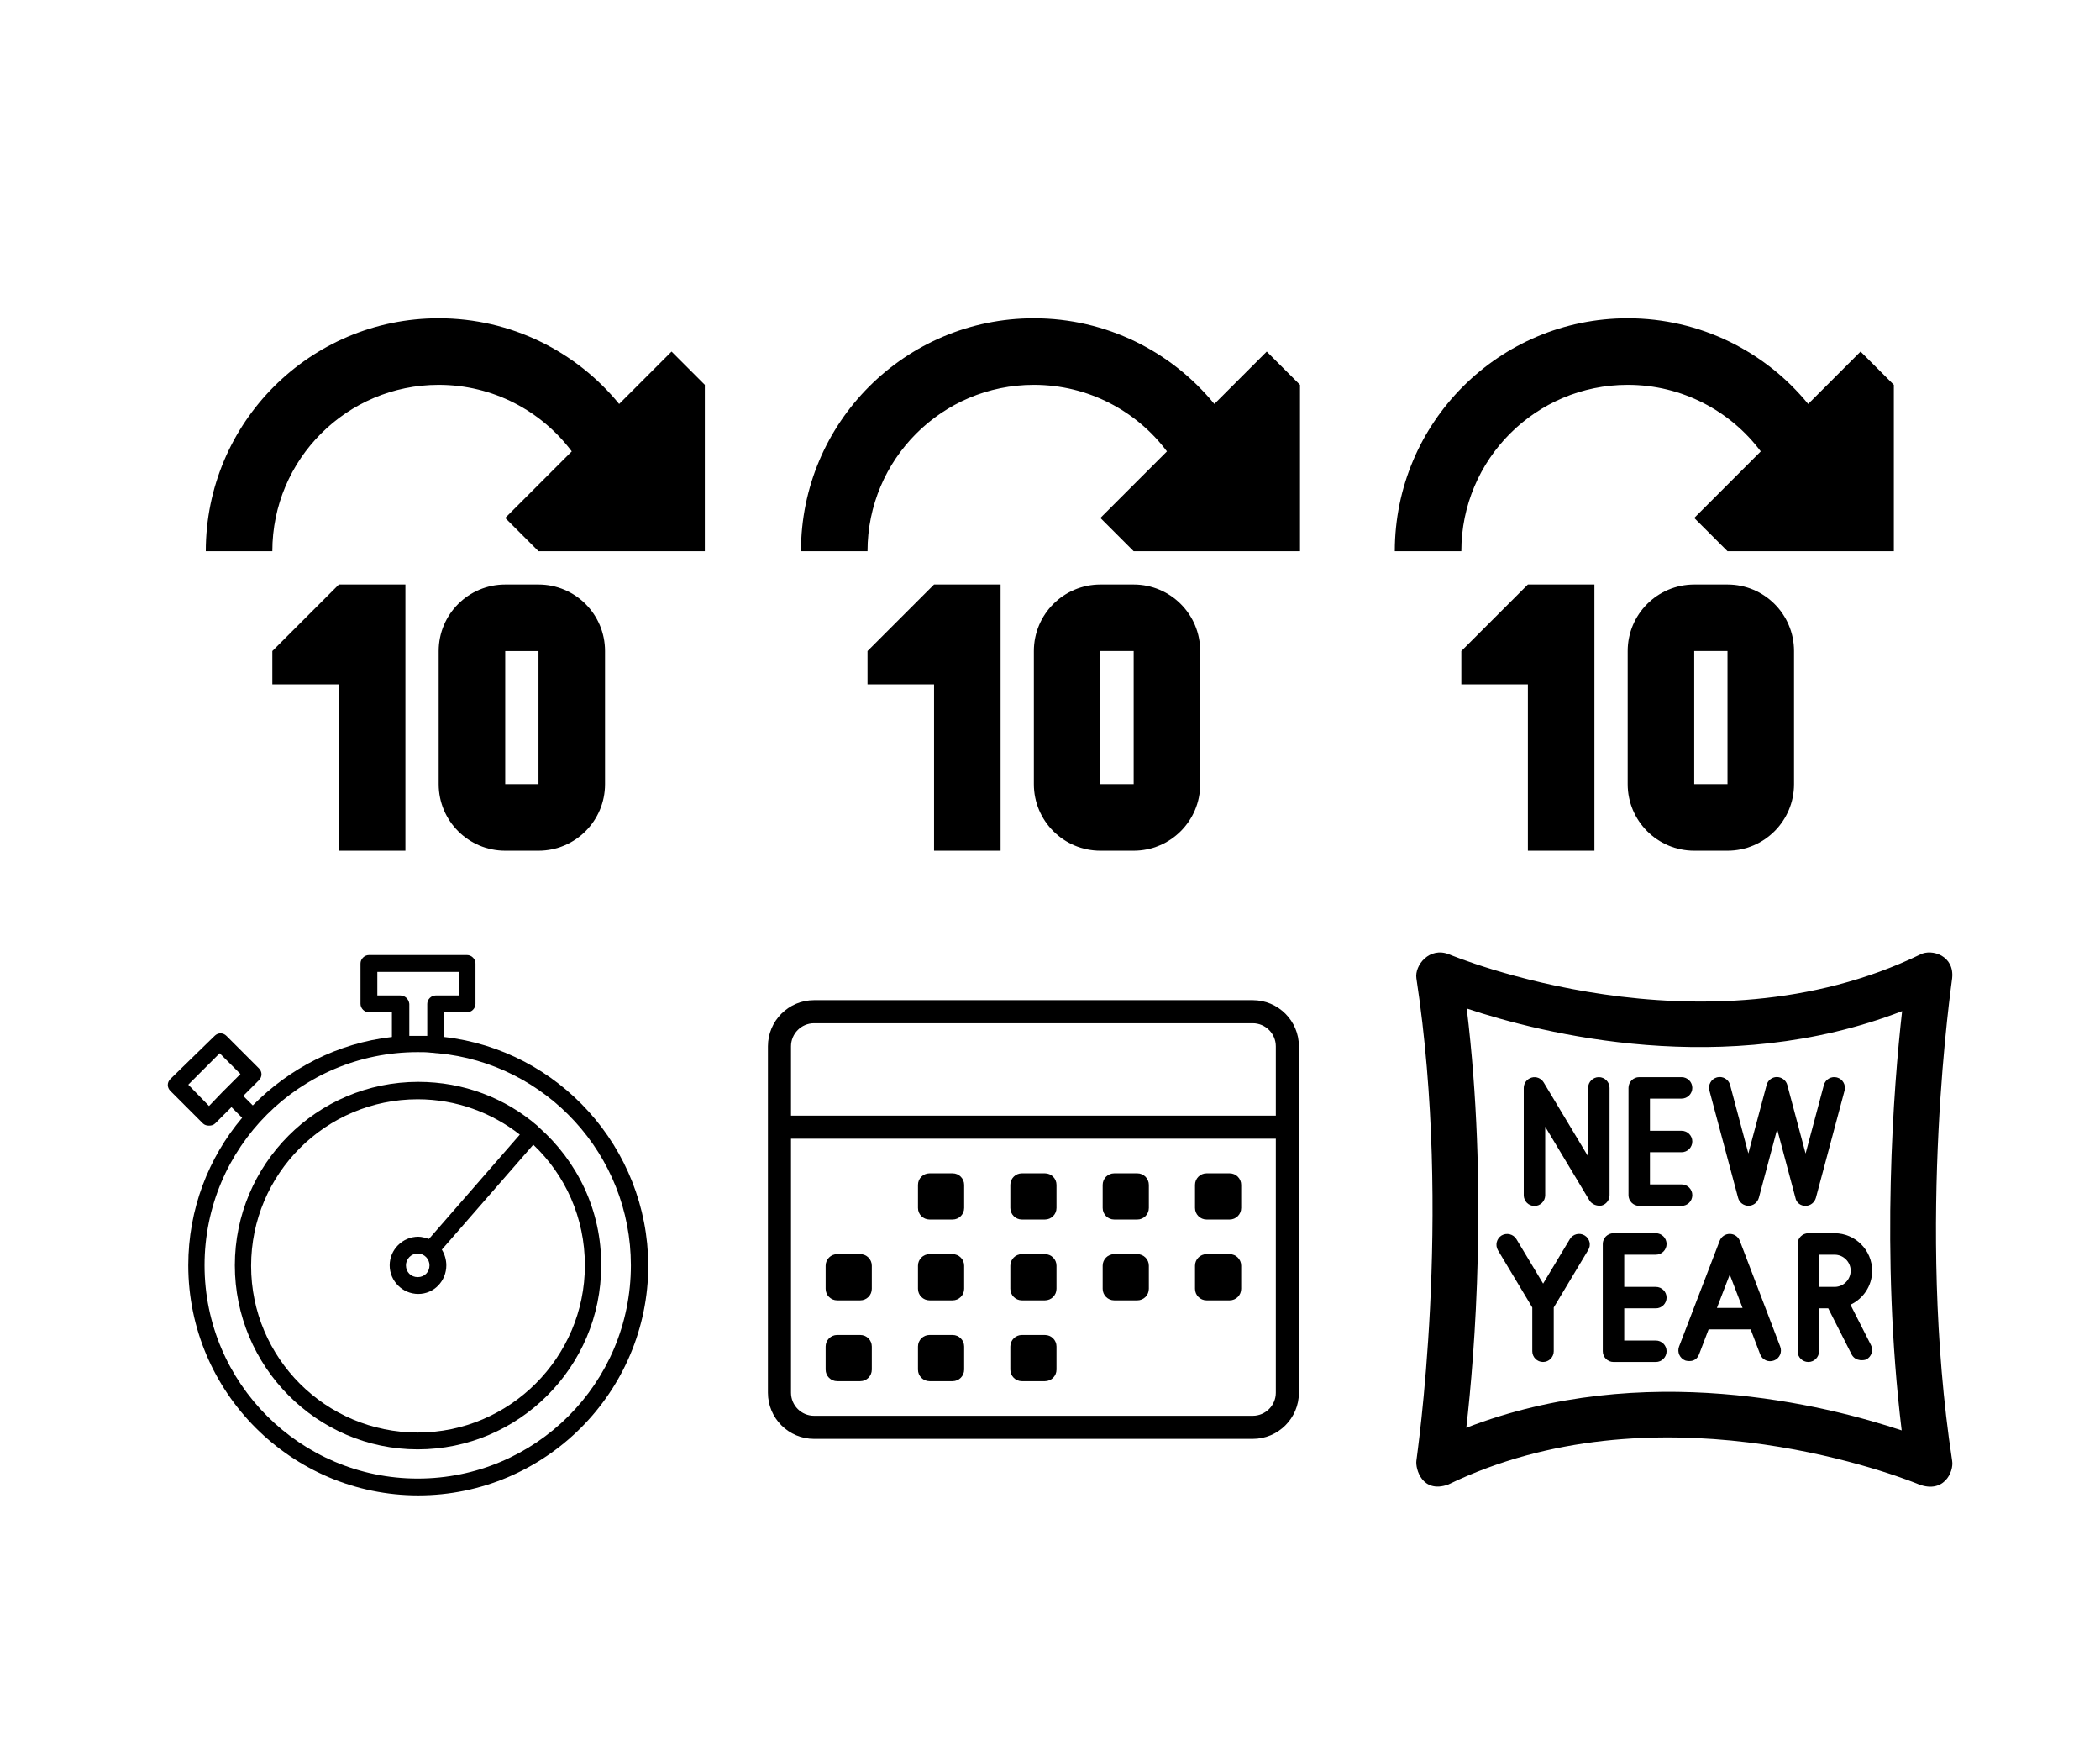 <svg xmlns="http://www.w3.org/2000/svg" xmlns:xlink="http://www.w3.org/1999/xlink" version="1.1" width="940" height="788" viewBox="0 0 940 788" xml:space="preserve">
<desc>Created with Fabric.js 3.5.0</desc>
<defs>
</defs>
<rect x="0" y="0" width="100%" height="100%" fill="#ffffff"/>
<g transform="matrix(5.167 0 0 5.167 462.577 545.77)" id="173924">
<path style="stroke: none; stroke-width: 1; stroke-dasharray: none; stroke-linecap: butt; stroke-dashoffset: 0; stroke-linejoin: miter; stroke-miterlimit: 4; is-custom-font: none; font-file-url: none; fill: rgb(0,0,0); fill-rule: evenodd; opacity: 1;" vector-effect="non-scaling-stroke" transform=" translate(-24, -24)" d="M 43 43 H 5 c -2.209 0 -4 -1.791 -4 -4 V 9 c 0 -2.209 1.791 -4 4 -4 h 38 c 2.209 0 4 1.791 4 4 v 30 C 47 41.209 45.209 43 43 43 z M 45 9 c 0 -1.104 -0.896 -2 -2 -2 H 5 C 3.896 7 3 7.896 3 9 v 6 h 42 V 9 z M 45 17 H 3 v 22 c 0 1.104 0.896 2 2 2 h 38 c 1.104 0 2 -0.896 2 -2 V 17 z M 41 31 h -2 c -0.552 0 -1 -0.447 -1 -1 v -2 c 0 -0.552 0.448 -1 1 -1 h 2 c 0.553 0 1 0.448 1 1 v 2 C 42 30.553 41.553 31 41 31 z M 41 24 h -2 c -0.552 0 -1 -0.447 -1 -1 v -2 c 0 -0.553 0.448 -1 1 -1 h 2 c 0.553 0 1 0.447 1 1 v 2 C 42 23.553 41.553 24 41 24 z M 33 31 h -2 c -0.552 0 -1 -0.447 -1 -1 v -2 c 0 -0.552 0.448 -1 1 -1 h 2 c 0.553 0 1 0.448 1 1 v 2 C 34 30.553 33.553 31 33 31 z M 33 24 h -2 c -0.552 0 -1 -0.447 -1 -1 v -2 c 0 -0.553 0.448 -1 1 -1 h 2 c 0.553 0 1 0.447 1 1 v 2 C 34 23.553 33.553 24 33 24 z M 25 31 h -2 c -0.553 0 -1 -0.447 -1 -1 v -2 c 0 -0.552 0.447 -1 1 -1 h 2 c 0.553 0 1 0.448 1 1 v 2 C 26 30.553 25.553 31 25 31 z M 25 24 h -2 c -0.553 0 -1 -0.447 -1 -1 v -2 c 0 -0.553 0.447 -1 1 -1 h 2 c 0.553 0 1 0.447 1 1 v 2 C 26 23.553 25.553 24 25 24 z M 17 38 h -2 c -0.553 0 -1 -0.447 -1 -1 v -2 c 0 -0.553 0.447 -1 1 -1 h 2 c 0.553 0 1 0.447 1 1 v 2 C 18 37.553 17.553 38 17 38 z M 17 31 h -2 c -0.553 0 -1 -0.447 -1 -1 v -2 c 0 -0.552 0.447 -1 1 -1 h 2 c 0.553 0 1 0.448 1 1 v 2 C 18 30.553 17.553 31 17 31 z M 17 24 h -2 c -0.553 0 -1 -0.447 -1 -1 v -2 c 0 -0.553 0.447 -1 1 -1 h 2 c 0.553 0 1 0.447 1 1 v 2 C 18 23.553 17.553 24 17 24 z M 9 38 H 7 c -0.553 0 -1 -0.447 -1 -1 v -2 c 0 -0.553 0.447 -1 1 -1 h 2 c 0.553 0 1 0.447 1 1 v 2 C 10 37.553 9.553 38 9 38 z M 9 31 H 7 c -0.553 0 -1 -0.447 -1 -1 v -2 c 0 -0.552 0.447 -1 1 -1 h 2 c 0.553 0 1 0.448 1 1 v 2 C 10 30.553 9.553 31 9 31 z M 23 34 h 2 c 0.553 0 1 0.447 1 1 v 2 c 0 0.553 -0.447 1 -1 1 h -2 c -0.553 0 -1 -0.447 -1 -1 v -2 C 22 34.447 22.447 34 23 34 z" stroke-linecap="round"/>
</g>
<g transform="matrix(14.892 0 0 14.892 196.361 261.579)" id="430043">
<g style="" vector-effect="non-scaling-stroke">
		<g transform="matrix(1 0 0 1 -3 4)">
<path style="stroke: none; stroke-width: 1; stroke-dasharray: none; stroke-linecap: butt; stroke-dashoffset: 0; stroke-linejoin: miter; stroke-miterlimit: 4; is-custom-font: none; font-file-url: none; fill: rgb(0,0,0); fill-rule: nonzero; opacity: 1;" transform=" translate(-5, -12)" d="M 3 11 H 5 V 16 H 7 V 8 H 5 L 3 10 L 3 11 Z" stroke-linecap="round"/>
</g>
		<g transform="matrix(1 0 0 1 2.5 4)">
<path style="stroke: none; stroke-width: 1; stroke-dasharray: none; stroke-linecap: butt; stroke-dashoffset: 0; stroke-linejoin: miter; stroke-miterlimit: 4; is-custom-font: none; font-file-url: none; fill: rgb(0,0,0); fill-rule: evenodd; opacity: 1;" transform=" translate(-10.5, -12)" d="M 11 16 C 12.105 16 13 15.105 13 14 V 10 C 13 8.895 12.105 8 11 8 H 10 C 8.895 8 8 8.895 8 10 V 14 C 8 15.105 8.895 16 10 16 H 11 Z M 10 10 H 11 V 14 H 10 V 10 Z" stroke-linecap="round"/>
</g>
		<g transform="matrix(1 0 0 1 0.5 -4.5)">
<path style="stroke: none; stroke-width: 1; stroke-dasharray: none; stroke-linecap: butt; stroke-dashoffset: 0; stroke-linejoin: miter; stroke-miterlimit: 4; is-custom-font: none; font-file-url: none; fill: rgb(0,0,0); fill-rule: nonzero; opacity: 1;" transform=" translate(-8.5, -3.5)" d="M 3 7 C 3 4.239 5.239 2 8 2 C 9.636 2 11.088 2.785 12 4 L 10 6 L 11 7 H 16 V 2 L 15 1 L 13.425 2.575 C 12.141 1.004 10.188 0 8 0 C 4.134 0 1 3.134 1 7 H 3 Z" stroke-linecap="round"/>
</g>
</g>
</g>
<g transform="matrix(14.892 0 0 14.892 462.776 261.578)" id="744264">
<g style="" vector-effect="non-scaling-stroke">
		<g transform="matrix(1 0 0 1 -3 4)">
<path style="stroke: none; stroke-width: 1; stroke-dasharray: none; stroke-linecap: butt; stroke-dashoffset: 0; stroke-linejoin: miter; stroke-miterlimit: 4; is-custom-font: none; font-file-url: none; fill: rgb(0,0,0); fill-rule: nonzero; opacity: 1;" transform=" translate(-5, -12)" d="M 3 11 H 5 V 16 H 7 V 8 H 5 L 3 10 L 3 11 Z" stroke-linecap="round"/>
</g>
		<g transform="matrix(1 0 0 1 2.5 4)">
<path style="stroke: none; stroke-width: 1; stroke-dasharray: none; stroke-linecap: butt; stroke-dashoffset: 0; stroke-linejoin: miter; stroke-miterlimit: 4; is-custom-font: none; font-file-url: none; fill: rgb(0,0,0); fill-rule: evenodd; opacity: 1;" transform=" translate(-10.5, -12)" d="M 11 16 C 12.105 16 13 15.105 13 14 V 10 C 13 8.895 12.105 8 11 8 H 10 C 8.895 8 8 8.895 8 10 V 14 C 8 15.105 8.895 16 10 16 H 11 Z M 10 10 H 11 V 14 H 10 V 10 Z" stroke-linecap="round"/>
</g>
		<g transform="matrix(1 0 0 1 0.5 -4.5)">
<path style="stroke: none; stroke-width: 1; stroke-dasharray: none; stroke-linecap: butt; stroke-dashoffset: 0; stroke-linejoin: miter; stroke-miterlimit: 4; is-custom-font: none; font-file-url: none; fill: rgb(0,0,0); fill-rule: nonzero; opacity: 1;" transform=" translate(-8.5, -3.5)" d="M 3 7 C 3 4.239 5.239 2 8 2 C 9.636 2 11.088 2.785 12 4 L 10 6 L 11 7 H 16 V 2 L 15 1 L 13.425 2.575 C 12.141 1.004 10.188 0 8 0 C 4.134 0 1 3.134 1 7 H 3 Z" stroke-linecap="round"/>
</g>
</g>
</g>
<g transform="matrix(14.892 0 0 14.892 728.584 261.578)" id="830371">
<g style="" vector-effect="non-scaling-stroke">
		<g transform="matrix(1 0 0 1 -3 4)">
<path style="stroke: none; stroke-width: 1; stroke-dasharray: none; stroke-linecap: butt; stroke-dashoffset: 0; stroke-linejoin: miter; stroke-miterlimit: 4; is-custom-font: none; font-file-url: none; fill: rgb(0,0,0); fill-rule: nonzero; opacity: 1;" transform=" translate(-5, -12)" d="M 3 11 H 5 V 16 H 7 V 8 H 5 L 3 10 L 3 11 Z" stroke-linecap="round"/>
</g>
		<g transform="matrix(1 0 0 1 2.5 4)">
<path style="stroke: none; stroke-width: 1; stroke-dasharray: none; stroke-linecap: butt; stroke-dashoffset: 0; stroke-linejoin: miter; stroke-miterlimit: 4; is-custom-font: none; font-file-url: none; fill: rgb(0,0,0); fill-rule: evenodd; opacity: 1;" transform=" translate(-10.5, -12)" d="M 11 16 C 12.105 16 13 15.105 13 14 V 10 C 13 8.895 12.105 8 11 8 H 10 C 8.895 8 8 8.895 8 10 V 14 C 8 15.105 8.895 16 10 16 H 11 Z M 10 10 H 11 V 14 H 10 V 10 Z" stroke-linecap="round"/>
</g>
		<g transform="matrix(1 0 0 1 0.5 -4.5)">
<path style="stroke: none; stroke-width: 1; stroke-dasharray: none; stroke-linecap: butt; stroke-dashoffset: 0; stroke-linejoin: miter; stroke-miterlimit: 4; is-custom-font: none; font-file-url: none; fill: rgb(0,0,0); fill-rule: nonzero; opacity: 1;" transform=" translate(-8.5, -3.5)" d="M 3 7 C 3 4.239 5.239 2 8 2 C 9.636 2 11.088 2.785 12 4 L 10 6 L 11 7 H 16 V 2 L 15 1 L 13.425 2.575 C 12.141 1.004 10.188 0 8 0 C 4.134 0 1 3.134 1 7 H 3 Z" stroke-linecap="round"/>
</g>
</g>
</g>
<g transform="matrix(0.3 0 0 0.3 753.922 545.787)" id="615864">
<g style="" vector-effect="non-scaling-stroke">
		<g transform="matrix(1.633 0 0 1.633 0.003 0.003)" id="Capa_1">
<path style="stroke: none; stroke-width: 1; stroke-dasharray: none; stroke-linecap: butt; stroke-dashoffset: 0; stroke-linejoin: miter; stroke-miterlimit: 4; is-custom-font: none; font-file-url: none; fill: rgb(0,0,0); fill-rule: nonzero; opacity: 1;" transform=" translate(-244.935, -244.935)" d="M 489.658 465.231 c -33.2 -217.8 0 -438.7 0 -440.7 c 2.3 -20.7 -18.6 -27.2 -29 -21.8 c -199.1 96.4 -428.2 0.9 -430.4 0 c -18.1 -7.5 -31.9 10 -30.1 21.8 c 33.2 217.8 0 438.7 0 440.7 c -1 7.3 5.2 30.2 29 21.8 c 187.1 -90.6 400.8 -11.8 427.6 -1.2 C 481.858 497.031 491.458 475.231 489.658 465.231 z M 443.558 437.531 c -69 -23 -235.9 -65 -397.8 -2.4 c 7.8 -67.8 20 -221.8 0.4 -383 c 69 23 235.9 65 397.8 2.4 C 436.258 122.431 424.058 276.331 443.558 437.531 z" stroke-linecap="round"/>
</g>
		<g transform="matrix(1.633 0 0 1.633 -35.644 -116.444)" id="Capa_1">
<path style="stroke: none; stroke-width: 1; stroke-dasharray: none; stroke-linecap: butt; stroke-dashoffset: 0; stroke-linejoin: miter; stroke-miterlimit: 4; is-custom-font: none; font-file-url: none; fill: rgb(0,0,0); fill-rule: nonzero; opacity: 1;" transform=" translate(-223.108, -173.631)" d="M 252.258 222.631 c 0 -5.4 -4.4 -9.8 -9.8 -9.8 h -28.9 v -29.4 h 28.9 c 5.4 0 9.8 -4.4 9.8 -9.8 c 0 -5.4 -4.4 -9.8 -9.8 -9.8 h -28.9 v -29.4 h 28.9 c 5.4 0 9.8 -4.4 9.8 -9.8 c 0 -5.4 -4.4 -9.8 -9.8 -9.8 h -38.7 c -5.4 0 -9.8 4.4 -9.8 9.8 v 98 c 0 5.4 4.4 9.8 9.8 9.8 h 38.7 C 247.858 232.431 252.258 228.131 252.258 222.631 z" stroke-linecap="round"/>
</g>
		<g transform="matrix(1.633 0 0 1.633 -175.518 -116.363)" id="Capa_1">
<path style="stroke: none; stroke-width: 1; stroke-dasharray: none; stroke-linecap: butt; stroke-dashoffset: 0; stroke-linejoin: miter; stroke-miterlimit: 4; is-custom-font: none; font-file-url: none; fill: rgb(0,0,0); fill-rule: nonzero; opacity: 1;" transform=" translate(-137.458, -173.681)" d="M 176.658 222.631 v -98 c 0 -5.4 -4.4 -9.8 -9.8 -9.8 c -5.4 0 -9.8 4.4 -9.8 9.8 v 62.6 l -40.6 -67.6 c -2.3 -3.8 -6.8 -5.6 -11 -4.4 s -7.2 5 -7.2 9.5 v 98 c 0 5.4 4.4 9.8 9.8 9.8 s 9.8 -4.4 9.8 -9.8 v -62.6 l 40.6 67.6 c 3.7 5.4 10.2 4.6 11 4.4 C 173.758 230.931 176.658 227.031 176.658 222.631 z" stroke-linecap="round"/>
</g>
		<g transform="matrix(1.633 0 0 1.633 138.28 -116.556)" id="Capa_1">
<path style="stroke: none; stroke-width: 1; stroke-dasharray: none; stroke-linecap: butt; stroke-dashoffset: 0; stroke-linejoin: miter; stroke-miterlimit: 4; is-custom-font: none; font-file-url: none; fill: rgb(0,0,0); fill-rule: nonzero; opacity: 1;" transform=" translate(-329.608, -173.563)" d="M 355.658 232.431 c 4.4 0 8.3 -3 9.5 -7.3 l 26.2 -98 c 1.4 -5.2 -1.7 -10.6 -6.9 -12 c -5.2 -1.4 -10.6 1.7 -12 6.9 l -16.7 62.6 l -16.7 -62.6 c -1.2 -4.5 -5.4 -7.4 -9.8 -7.3 l 0 0 c -4.2 0.1 -8 3 -9.1 7.2 l -16.7 62.6 l -16.7 -62.6 c -1.4 -5.2 -6.8 -8.3 -12 -6.9 s -8.3 6.8 -6.9 12 l 26.2 98 c 1.1 4.3 5 7.3 9.5 7.3 s 8.3 -3 9.5 -7.3 l 16.7 -62.6 l 16.7 62.6 C 347.258 229.531 351.158 232.431 355.658 232.431 z" stroke-linecap="round"/>
</g>
		<g transform="matrix(1.633 0 0 1.633 -74.022 116.434)" id="Capa_1">
<path style="stroke: none; stroke-width: 1; stroke-dasharray: none; stroke-linecap: butt; stroke-dashoffset: 0; stroke-linejoin: miter; stroke-miterlimit: 4; is-custom-font: none; font-file-url: none; fill: rgb(0,0,0); fill-rule: nonzero; opacity: 1;" transform=" translate(-199.608, -316.231)" d="M 218.958 277.031 c 5.4 0 9.8 -4.4 9.8 -9.8 s -4.4 -9.8 -9.8 -9.8 h -38.7 c -5.4 0 -9.8 4.4 -9.8 9.8 v 98 c 0 5.4 4.4 9.8 9.8 9.8 h 38.7 c 5.4 0 9.8 -4.4 9.8 -9.8 s -4.4 -9.8 -9.8 -9.8 h -28.9 v -29.4 h 28.9 c 5.4 0 9.8 -4.4 9.8 -9.8 s -4.4 -9.8 -9.8 -9.8 h -28.9 v -29.4 L 218.958 277.031 L 218.958 277.031 z" stroke-linecap="round"/>
</g>
		<g transform="matrix(1.633 0 0 1.633 67.692 116.344)" id="Capa_1">
<path style="stroke: none; stroke-width: 1; stroke-dasharray: none; stroke-linecap: butt; stroke-dashoffset: 0; stroke-linejoin: miter; stroke-miterlimit: 4; is-custom-font: none; font-file-url: none; fill: rgb(0,0,0); fill-rule: nonzero; opacity: 1;" transform=" translate(-286.385, -316.176)" d="M 295.658 264.331 c -1.5 -3.8 -5.1 -6.3 -9.2 -6.3 s -7.7 2.5 -9.2 6.3 l -37.1 96.6 c -1.9 5.1 0.6 10.7 5.6 12.7 c 1.2 0.4 9.5 2.6 12.7 -5.6 l 8.7 -22.8 h 38.4 l 8.7 22.8 c 1.9 5.1 7.6 7.6 12.7 5.6 c 5.1 -1.9 7.6 -7.6 5.6 -12.7 L 295.658 264.331 z M 274.758 325.631 l 11.7 -30.4 l 11.7 30.4 H 274.758 z" stroke-linecap="round"/>
</g>
		<g transform="matrix(1.633 0 0 1.633 -210.621 116.918)" id="Capa_1">
<path style="stroke: none; stroke-width: 1; stroke-dasharray: none; stroke-linecap: butt; stroke-dashoffset: 0; stroke-linejoin: miter; stroke-miterlimit: 4; is-custom-font: none; font-file-url: none; fill: rgb(0,0,0); fill-rule: nonzero; opacity: 1;" transform=" translate(-115.964, -316.527)" d="M 153.858 259.431 c -4.6 -2.8 -10.7 -1.3 -13.5 3.4 l -24.4 40.6 l -24.4 -40.6 c -2.8 -4.6 -8.8 -6.1 -13.5 -3.4 c -4.6 2.8 -6.1 8.8 -3.4 13.5 l 31.4 52.3 v 40 c 0 5.4 4.4 9.8 9.8 9.8 c 5.4 0 9.8 -4.4 9.8 -9.8 v -40 l 31.4 -52.3 C 160.058 268.331 158.558 262.231 153.858 259.431 z" stroke-linecap="round"/>
</g>
		<g transform="matrix(1.633 0 0 1.633 224.67 116.434)" id="Capa_1">
<path style="stroke: none; stroke-width: 1; stroke-dasharray: none; stroke-linecap: butt; stroke-dashoffset: 0; stroke-linejoin: miter; stroke-miterlimit: 4; is-custom-font: none; font-file-url: none; fill: rgb(0,0,0); fill-rule: nonzero; opacity: 1;" transform=" translate(-382.508, -316.231)" d="M 416.558 291.731 c 0 -18.9 -15.4 -34.3 -34.3 -34.3 h -24 c -5.4 0 -9.8 4.4 -9.8 9.8 v 98 c 0 5.4 4.4 9.8 9.8 9.8 s 9.8 -4.4 9.8 -9.8 v -39.2 h 8.4 l 21.5 42.4 c 3.8 6.6 11.8 5 13.2 4.3 c 4.8 -2.4 6.8 -8.4 4.3 -13.2 l -18.7 -36.8 C 408.458 317.231 416.558 305.431 416.558 291.731 z M 382.258 306.431 h -14.1 v -29.4 h 14.1 c 8.1 0 14.7 6.6 14.7 14.7 C 396.858 299.831 390.358 306.431 382.258 306.431 z" stroke-linecap="round"/>
</g>
</g>
</g>
<g transform="matrix(2.511 0 0 2.511 182.709 548.697)" id="18921">
<g style="" vector-effect="non-scaling-stroke">
		<g transform="matrix(1 0 0 1 -0.025 -0.15)" id="Layer_1">
<path style="stroke: none; stroke-width: 1; stroke-dasharray: none; stroke-linecap: butt; stroke-dashoffset: 0; stroke-linejoin: miter; stroke-miterlimit: 4; is-custom-font: none; font-file-url: none; fill: rgb(0,0,0); fill-rule: nonzero; opacity: 1;" transform=" translate(-50.175, -50.05)" d="M 56.6 16.5 v -4.4 h 4.1 c 0.8 0 1.5 -0.7 1.5 -1.5 V 3.4 c 0 -0.8 -0.7 -1.5 -1.5 -1.5 H 43.2 c -0.8 0 -1.5 0.7 -1.5 1.5 v 7.2 c 0 0.8 0.7 1.5 1.5 1.5 h 4.1 v 4.4 c -9.7 1.1 -18.3 5.6 -24.8 12.2 L 20.8 27 l 2.8 -2.8 c 0.6 -0.6 0.6 -1.5 0 -2.1 l -5.8 -5.8 c -0.6 -0.6 -1.5 -0.6 -2.1 0 L 7.8 24 c -0.6 0.6 -0.6 1.5 0 2.1 l 5.8 5.8 c 0.3 0.3 0.7 0.4 1.1 0.4 s 0.8 -0.1 1.1 -0.4 l 2.9 -2.9 l 1.9 1.9 C 14.6 38 11 47.2 11 57.2 c 0 22.6 18.4 41 41 41 s 41 -18.4 41 -41 C 92.9 36.2 77 18.8 56.6 16.5 z M 14.7 28.8 L 11 25 l 5.6 -5.6 l 3.7 3.7 l -2.2 2.2 c -0.3 0.3 -0.7 0.7 -1.1 1.1 L 14.7 28.8 z M 48.8 9.1 h -4.1 V 4.9 h 14.5 v 4.2 h -4.1 c -0.8 0 -1.5 0.7 -1.5 1.5 v 5.7 c -0.5 0 -1.1 0 -1.6 0 s -1.1 0 -1.6 0 v -5.7 C 50.3 9.7 49.6 9.1 48.8 9.1 z M 51.9 95.2 c -20.9 0 -38 -17 -38 -38 s 17 -38 38 -38 c 0.8 0 1.6 0 2.4 0.1 c 0.4 0 0.8 0.1 1.2 0.1 c 19.3 1.8 34.4 18.1 34.4 37.8 C 89.9 78.2 72.9 95.2 51.9 95.2 z" stroke-linecap="round"/>
</g>
		<g transform="matrix(1 0 0 1 1.751 7.05)" id="Layer_1">
<path style="stroke: none; stroke-width: 1; stroke-dasharray: none; stroke-linecap: butt; stroke-dashoffset: 0; stroke-linejoin: miter; stroke-miterlimit: 4; is-custom-font: none; font-file-url: none; fill: rgb(0,0,0); fill-rule: nonzero; opacity: 1;" transform=" translate(-51.951, -57.25)" d="M 73.5 32.6 c -0.1 -0.1 -0.2 -0.2 -0.3 -0.3 c -5.7 -4.9 -13.1 -7.8 -21.2 -7.8 c -18.1 0 -32.7 14.7 -32.7 32.7 S 33.9 90 51.9 90 s 32.7 -14.7 32.7 -32.7 C 84.7 47.4 80.3 38.6 73.5 32.6 z M 51.9 87 c -16.4 0 -29.7 -13.3 -29.7 -29.7 s 13.3 -29.7 29.7 -29.7 c 6.9 0 13.2 2.4 18.2 6.3 L 53.9 52.5 c -0.6 -0.2 -1.3 -0.4 -1.9 -0.4 c -2.8 0 -5.1 2.3 -5.1 5.1 s 2.3 5.1 5.1 5.1 s 5 -2.3 5 -5.1 c 0 -1 -0.3 -2 -0.8 -2.8 l 16.3 -18.7 c 5.7 5.4 9.2 13 9.2 21.5 C 81.7 73.6 68.3 87 51.9 87 z M 54 57.2 c 0 1.2 -0.9 2.1 -2.1 2.1 s -2.1 -0.9 -2.1 -2.1 c 0 -1.1 0.9 -2.1 2.1 -2.1 S 54 56.1 54 57.2 z" stroke-linecap="round"/>
</g>
</g>
</g>
</svg>